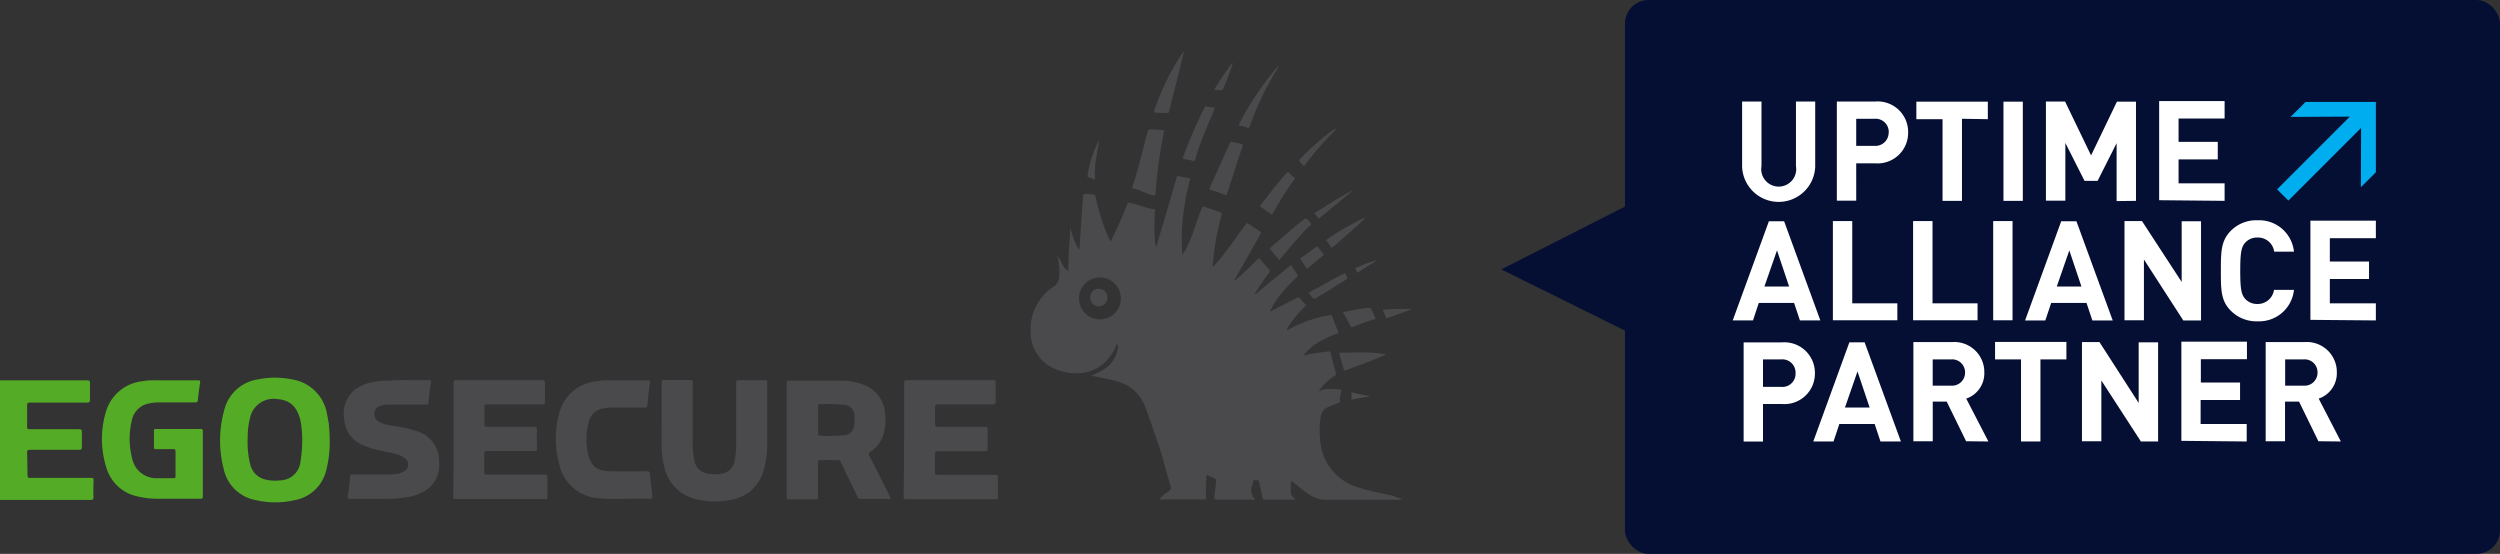 <svg xmlns="http://www.w3.org/2000/svg" xmlns:xlink="http://www.w3.org/1999/xlink" viewBox="0 0 428.56 94.95"><rect x="0" y="0" width="428.56" height="94.95" fill="#333333" stroke="none"/><defs><style>.cls-1{fill:none;}.cls-2{fill:#050f34;}.cls-3{fill:#00aeef;}.cls-4{fill:#fff;}.cls-5{clip-path:url(#clip-path);}.cls-6{fill:#54ab26;}.cls-7{fill:#4a4a4d;}.cls-8{fill:#4d4a4f;}.cls-9{fill:#4d4d4f;}</style><clipPath id="clip-path" transform="translate(0)"><rect class="cls-1" y="8.85" width="242" height="77.24"/></clipPath></defs><g id="Ebene_2" data-name="Ebene 2"><g id="Ebene_1-2" data-name="Ebene 1"><rect class="cls-2" x="278.56" width="150" height="94.95" rx="4.04"/><polygon class="cls-3" points="407.28 17.47 395.23 17.47 392.66 20.04 402.82 19.99 390.35 32.46 392.28 34.39 404.75 21.92 404.71 32.1 407.28 29.53 407.28 17.47"/><path class="cls-4" d="M397.28,63.86a2.22,2.22,0,0,1-2.41,2.25h-3.14v-4.5h3.14a2.21,2.21,0,0,1,2.41,2.25m4,11.82-3.8-7.35a4.59,4.59,0,0,0,3.11-4.47,5.15,5.15,0,0,0-5.53-5.22h-6.67v17h3.32v-6.8h2.4l3.32,6.8Zm-16.14,0v-3h-7.9V68.57H384v-3h-6.72v-4h7.9v-3H373.94v17Zm-15.19,0v-17h-3.33V69.07L359.9,58.64h-3v17h3.32V65.22L367,75.68ZM354.23,61.61v-3H342v3h4.45V75.68h3.33V61.61Zm-17.37,2.25a2.23,2.23,0,0,1-2.42,2.25h-3.13v-4.5h3.13a2.22,2.22,0,0,1,2.42,2.25m4,11.82-3.8-7.35a4.58,4.58,0,0,0,3.1-4.47,5.15,5.15,0,0,0-5.52-5.22H328v17h3.32v-6.8h2.39l3.33,6.8Zm-20.36-5.82h-4.23l2.15-6.19Zm5.36,5.82-6.22-17h-2.61l-6.19,17h3.47l1-3h6.05l1,3ZM307.8,64a2.25,2.25,0,0,1-2.47,2.32h-3.11V61.61h3.11A2.27,2.27,0,0,1,307.8,64m3.32,0a5.24,5.24,0,0,0-5.62-5.31h-6.6v17h3.32V69.26h3.28A5.23,5.23,0,0,0,311.12,64" transform="translate(0)"/><path class="cls-4" d="M407.28,54.93V52h-7.89V47.83h6.72v-3h-6.72v-4h7.89v-3H396.06v17Zm-14.09-5.24h-3.37A2.82,2.82,0,0,1,387,52.11a2.76,2.76,0,0,1-2.13-.89c-.62-.71-.84-1.55-.84-4.8s.22-4.09.84-4.81a2.76,2.76,0,0,1,2.13-.89,2.8,2.8,0,0,1,2.85,2.42h3.39A6,6,0,0,0,387,37.76a6.15,6.15,0,0,0-4.57,1.79c-1.7,1.7-1.72,3.61-1.72,6.87s0,5.16,1.72,6.86a6.16,6.16,0,0,0,4.57,1.8,6,6,0,0,0,6.24-5.39m-15.93,5.24v-17h-3.32V48.33L367.19,37.9h-3v17h3.33V44.48l6.75,10.45Zm-20.5-5.81h-4.23l2.15-6.2Zm5.36,5.81-6.22-17h-2.61l-6.19,17h3.47l1-3h6.06l1,3ZM345,37.9h-3.32v17H345Zm-6,17V52h-7.72V37.9h-3.33v17Zm-13.75,0V52h-7.73V37.9h-3.32v17ZM306.7,49.12h-4.24l2.16-6.2Zm5.35,5.81-6.21-17h-2.61l-6.2,17h3.47l1-3h6.05l1,3Z" transform="translate(0)"/><path class="cls-4" d="M381.35,34.43v-3h-7.89V27.32h6.72v-3h-6.72v-4h7.89v-3H370.13v17Zm-15.19,0v-17h-3.27l-4.43,9.21L354,17.4h-3.28v17h3.33V24.5L357.34,31h2.24l3.26-6.46v9.93Zm-19.4-17h-3.32v17h3.32Zm-6,3v-3H328.51v3H333V34.43h3.33V20.36Zm-17,2.35A2.26,2.26,0,0,1,321.31,25H318.2V20.36h3.11a2.27,2.27,0,0,1,2.47,2.35m3.32,0a5.23,5.23,0,0,0-5.62-5.31h-6.6v17h3.32V28h3.28a5.24,5.24,0,0,0,5.62-5.31m-15.93,5.88V17.4h-3.3V28.47a3,3,0,1,1-5.91,0V17.4h-3.32V28.59a6.27,6.27,0,0,0,12.53,0" transform="translate(0)"/><polygon class="cls-2" points="257.36 46.18 280.56 34.39 280.56 57.67 257.36 46.18"/><g class="cls-5"><path class="cls-6" d="M0,65.2h15c.35,0,.45.1.42.45,0,1,0,1.9,0,2.87,0,.38-.07.49-.48.49-3.26,0-6.55,0-9.81,0-.38,0-.48.07-.48.49,0,1.24,0,2.45,0,3.7,0,.31.07.38.39.38h8.51c.39,0,.49.11.49.49,0,.83,0,1.69,0,2.52,0,.39-.07.52-.49.52-2.8,0-5.61,0-8.45,0-.38,0-.48.1-.45.48,0,1.32.07,2.6.07,3.92,0,.34.11.41.42.41H15.45c.62,0,.62,0,.58.59,0,.9-.07,1.84,0,2.74,0,.34-.1.45-.45.45H0C0,78.77,0,72,0,65.2" transform="translate(0)"/><path class="cls-7" d="M155,75.31V65.58c0-.35.11-.42.45-.42h14.79c.35,0,.45.07.45.42,0,1.1,0,2.18,0,3.29,0,.34-.1.45-.45.45h-9.49c-.34,0-.48.07-.45.45,0,1,0,2,0,3,0,.32.11.39.38.39h8.18c.34,0,.48.06.45.45,0,1.1,0,2.18,0,3.29,0,.34-.07.45-.42.45-2.7,0-5.4,0-8.1,0-.45,0-.52.14-.52.52,0,1,0,2,0,3,0,.45.14.52.52.52h9.83c.35,0,.49.07.45.45,0,1.11,0,2.21,0,3.32,0,.28,0,.42-.38.42H155.28c-.31,0-.38-.11-.38-.38.07-3.4.07-6.65.07-9.94" transform="translate(0)"/><path class="cls-7" d="M77.75,75.31V65.58c0-.32.07-.42.41-.42H93c.32,0,.42.07.42.42,0,1.1,0,2.25,0,3.36,0,.34-.1.38-.42.38H83.49c-.34,0-.48.07-.45.45,0,1,0,2,0,3,0,.32.11.39.39.39H91.6c.34,0,.45.06.45.41q-.06,1.67,0,3.33c0,.34-.11.41-.45.41H83.46c-.35,0-.45.07-.45.42,0,1.07,0,2.14,0,3.25,0,.31.1.38.38.38h10c.39,0,.49.11.45.49,0,1.11,0,2.25,0,3.36,0,.24-.06.34-.31.34H78c-.35,0-.31-.17-.31-.41.07-3.33.07-6.62.07-9.87" transform="translate(0)"/><path class="cls-7" d="M113.42,71.53v-6c0-.28.07-.38.38-.38h4.57c.31,0,.38.07.38.38V75.9a12.83,12.83,0,0,0,.24,2.84,2.77,2.77,0,0,0,2.67,2.49,6.76,6.76,0,0,0,2,0A2.79,2.79,0,0,0,126,78.63a17.93,17.93,0,0,0,.21-3v-10c0-.35.07-.45.41-.45,1.53,0,3,0,4.54,0,.28,0,.35.07.35.35V76.17a16,16,0,0,1-.59,4.4,6.87,6.87,0,0,1-5.37,5.06,13.59,13.59,0,0,1-5.92,0,7.17,7.17,0,0,1-5.75-5.61,15.27,15.27,0,0,1-.48-4Z" transform="translate(0)"/><path class="cls-6" d="M34.77,79.5v5.61c0,.31-.07.38-.38.38-2.39,0-4.78,0-7.17,0a14.42,14.42,0,0,1-4-.48,7,7,0,0,1-4.92-4.64,16.25,16.25,0,0,1-.2-9.59,7.33,7.33,0,0,1,6.16-5.41,10.4,10.4,0,0,1,2.29-.17h7.41c.34,0,.38.1.34.42-.17,1-.27,1.94-.38,2.9,0,.35-.14.46-.48.46-2.08,0-4.12,0-6.2,0a8.5,8.5,0,0,0-1.66.17,3.68,3.68,0,0,0-3,3,13.41,13.41,0,0,0,.1,6.54,4.22,4.22,0,0,0,4.26,3.29c.94,0,1.87,0,2.77,0,.28,0,.42-.1.38-.41,0-1.39,0-2.81,0-4.19,0-.35-.1-.39-.41-.39H26.73c-.24,0-.34-.07-.34-.31V73.85c0-.24.07-.31.31-.31h7.76c.31,0,.31.17.31.38Z" transform="translate(0)"/><path class="cls-7" d="M69.57,65.16h4c.31,0,.34.07.31.38-.18,1.14-.31,2.29-.42,3.43,0,.31-.14.38-.41.38H66.8a4.43,4.43,0,0,0-1.62.24,1.36,1.36,0,0,0-1,1.22,1.47,1.47,0,0,0,.72,1.45,6.79,6.79,0,0,0,2.6.76,24.4,24.4,0,0,1,3.77.83,5.34,5.34,0,0,1,4,5.34,5.11,5.11,0,0,1-3,5.26,8.18,8.18,0,0,1-2.35.76,19.88,19.88,0,0,1-3.26.31H60c-.35,0-.42-.07-.39-.41.18-1.18.32-2.36.42-3.53,0-.28.17-.25.38-.25,1.63,0,3.26,0,4.85,0a14.67,14.67,0,0,0,2.73-.1,3,3,0,0,0,1.42-.52,1.29,1.29,0,0,0,.18-2,3.49,3.49,0,0,0-1.35-.76c-1.25-.42-2.6-.55-3.88-.9a10.66,10.66,0,0,1-2-.69A5.13,5.13,0,0,1,59,71.81a5.25,5.25,0,0,1,1.9-5.06,7.8,7.8,0,0,1,2.94-1.24,15.19,15.19,0,0,1,3.09-.28,23.88,23.88,0,0,1,2.66-.07" transform="translate(0)"/><path class="cls-7" d="M107.11,85.52c-1.31,0-2.91.07-4.46-.1a7.43,7.43,0,0,1-6.79-5.89,16.28,16.28,0,0,1,0-8.65,7.26,7.26,0,0,1,6.23-5.51,13.39,13.39,0,0,1,2.36-.17h6.61c.31,0,.38.07.35.38-.18,1.31-.31,2.63-.45,3.94,0,.28-.11.35-.42.35H105a7.82,7.82,0,0,0-1.52.14,3,3,0,0,0-2.57,2.35,11.63,11.63,0,0,0,0,5.86c.48,1.73,1.59,2.52,3.57,2.56,2.14.07,4.29,0,6.44,0,.34,0,.45.1.48.45.14,1.32.28,2.6.42,3.91,0,.28,0,.35-.31.35-1.35,0-2.77,0-4.44,0" transform="translate(0)"/><path class="cls-7" d="M197.78,22.22c.62,0,1.1.07,1.59.07.17,0,.21,0,.17.21a84.1,84.1,0,0,0-1.45,10.63c0,.38-.18.41-.49.34a8.88,8.88,0,0,1-1.83-.65,5.58,5.58,0,0,0-1.46-.49c-.24,0-.24-.14-.17-.35,1-3,1.73-6.19,2.56-9.31.11-.38.25-.56.63-.49a1.12,1.12,0,0,0,.45,0" transform="translate(0)"/><path class="cls-7" d="M211.11,24.33a12.51,12.51,0,0,1,1.66.35c.28.07.31.17.21.45-.83,2.53-1.66,5.05-2.46,7.58-.28.83-.28.8-1,.52s-1.31-.48-2-.69c-.2-.07-.24-.14-.14-.35,1.15-2.53,2.29-5.09,3.43-7.62.07-.17.14-.31.35-.24" transform="translate(0)"/><path class="cls-7" d="M208.3,18.44c-.83,2-1.69,3.95-2.42,5.93a28.78,28.78,0,0,0-1,3c-.07.21-.11.28-.35.21-.49-.14-1-.21-1.49-.31-.21,0-.31-.07-.21-.35a73.41,73.41,0,0,1,3.64-8.45.32.32,0,0,1,.45-.2c.41.1.86.13,1.38.2" transform="translate(0)"/><path class="cls-7" d="M202.94,8.89c-.28,1.17-.56,2.32-.83,3.49-.56,2.22-1.15,4.44-1.67,6.65-.07.31-.17.38-.48.35-.59-.07-1.21,0-1.84-.07-.24,0-.34-.07-.24-.35a40.08,40.08,0,0,1,4.85-9.9c.07-.07.1-.14.17-.21Z" transform="translate(0)"/><path class="cls-7" d="M219.32,44.63l-1.49-1.81c-.14-.17-.14-.27,0-.41,1.63-1.39,3.22-2.81,4.89-4.16l.93-.72a.24.24,0,0,1,.38,0c.24.28.62.52.69.83s-.41.49-.62.73c-1.7,1.76-3.22,3.63-4.81,5.51" transform="translate(0)"/><path class="cls-7" d="M218,36.76c-.07,0-.1-.07-.17-.1-.56-.38-1.11-.8-1.66-1.18-.18-.1-.18-.17-.07-.34,1.45-1.84,2.84-3.71,4.43-5.44.21-.21.35-.28.55,0s.49.49.76.73.14.21,0,.35a65.86,65.86,0,0,0-3.64,5.78c-.1.07-.14.21-.24.24" transform="translate(0)"/><path class="cls-7" d="M237.57,60.69a1.21,1.21,0,0,1-.35.25c-2.15.93-4.33,1.73-6.51,2.52-.24.11-.31,0-.38-.2-.21-.77-.42-1.53-.66-2.29-.14-.48-.14-.48.35-.52,1.63,0,3.25-.07,4.88,0,.9.07,1.77.14,2.67.27" transform="translate(0)"/><path class="cls-7" d="M219.11,11.41c.07.11,0,.14,0,.18a48.41,48.41,0,0,0-4.84,10c-.14.34-.25.38-.56.27a6.9,6.9,0,0,0-1.14-.31c-.17,0-.24-.07-.14-.28A47.56,47.56,0,0,1,219,11.45s.07,0,.11,0" transform="translate(0)"/><path class="cls-7" d="M230.19,53.53c1.49-.28,2.91-.63,4.36-.77.32,0,.49,0,.59.31s.38.91.59,1.32c.07.17.14.28-.14.35a36.19,36.19,0,0,0-3.7,1.31c-.11,0-.21.11-.31-.07-.45-.79-.9-1.62-1.39-2.45" transform="translate(0)"/><path class="cls-7" d="M224.27,50.17c2.08-1,4-2.25,6-3.22.28-.14.38-.11.49.17.27.66.27.66-.32,1-1.62,1-3.22,2-4.88,3-.24.13-.38.13-.55-.07s-.49-.59-.73-.9" transform="translate(0)"/><path class="cls-7" d="M234,37.42c-.56.56-1.11,1.08-1.67,1.56-1.24,1.11-2.52,2.22-3.77,3.32-.21.21-.35.21-.49-.06s-.41-.59-.62-.87c-.1-.1-.14-.21,0-.31a45.74,45.74,0,0,1,6.4-3.71Z" transform="translate(0)"/><path class="cls-7" d="M224.06,46a.17.17,0,0,1-.17-.13L223,44.52c-.1-.17-.1-.24.07-.35.87-.62,1.7-1.21,2.53-1.83.17-.1.24-.1.38.07.28.38.56.73.83,1.07.11.14.11.21,0,.31L224.17,46l-.11.06" transform="translate(0)"/><path class="cls-7" d="M229,22.22a48.27,48.27,0,0,0-5.23,6c-.17.24-.27.28-.52,0-.69-.72-.69-.69,0-1.38a48.64,48.64,0,0,1,4.64-4.09,7.2,7.2,0,0,1,1-.66c.07,0,.11,0,.07.11" transform="translate(0)"/><path class="cls-7" d="M232,32.57c-1.9,1.6-3.81,3.15-5.71,4.75-.18.14-.24.1-.35,0a3.41,3.41,0,0,0-.45-.48c-.21-.21-.17-.31.07-.45,1.73-1.08,3.46-2.18,5.23-3.19l1.14-.62s0,0,.07,0" transform="translate(0)"/><path class="cls-7" d="M188.39,24.33c-.17,1-.34,2-.52,3a14.09,14.09,0,0,0-.17,3c0,.45,0,.49-.45.31a2.82,2.82,0,0,0-.69-.27c-.25,0-.11-.21-.11-.31a18.51,18.51,0,0,1,1.87-5.89c.14,0,.07.07.07.17" transform="translate(0)"/><path class="cls-7" d="M242,53c-1.39.58-2.77,1-4.16,1.52-.17.07-.2,0-.27-.14-.14-.35-.28-.73-.45-1.07-.07-.14-.07-.24.14-.24A41.76,41.76,0,0,1,242,53" transform="translate(0)"/><path class="cls-7" d="M208.13,15.4a48.94,48.94,0,0,1,3.12-4.61c.1.14,0,.24,0,.35-.45,1.35-1,2.7-1.52,4a.41.41,0,0,1-.45.32,7.12,7.12,0,0,1-1.11-.07" transform="translate(0)"/><path class="cls-8" d="M235.9,44.73c-1,.62-2,1.25-3,1.9-.21.14-.28.11-.34-.1a2,2,0,0,0-.14-.35c-.11-.17,0-.24.14-.31a21.92,21.92,0,0,1,3.29-1.21c.06,0,.1,0,.06.07" transform="translate(0)"/><path class="cls-9" d="M231.68,68.49V67.24a25.43,25.43,0,0,0,3.26.66c-1.08.2-2.12.41-3.26.59" transform="translate(0)"/><path class="cls-7" d="M188.29,54.74a3.59,3.59,0,0,1,.24-7.17,3.59,3.59,0,1,1-.24,7.17m50.84,30.33c-2.12-.48-4.23-.83-6.31-1.52a9.11,9.11,0,0,1-6.27-6.48,16.35,16.35,0,0,1-.17-5.5,2,2,0,0,1,1.35-1.8c.59-.25,1.18-.49,1.77-.76.1,0,.24,0,.21-.18a4.2,4.2,0,0,1,.24-1.76c0-.14,0-.28-.17-.28a19.21,19.21,0,0,0-2.39-.11,6.6,6.6,0,0,0-1.32.39,4.81,4.81,0,0,1,.52-.73,10.53,10.53,0,0,1,2.22-1.94c.1-.07.27-.1.2-.35-.31-1.21-.62-2.39-.93-3.6,0-.17-.11-.21-.28-.21-.86.11-1.76.21-2.63.35-.55.07-1.11.24-1.77.38a10,10,0,0,1,1.8-1.77,16.19,16.19,0,0,1,4-2c.24-.1.28-.17.17-.41-.34-.84-.69-1.7-1-2.57-.1-.24-.21-.24-.45-.2a22.12,22.12,0,0,0-7,2.45c-.1.07-.2.18-.34,0a1.22,1.22,0,0,1,.14-.28,19.39,19.39,0,0,1,3-3.67c.18-.17.18-.24,0-.41a5.76,5.76,0,0,1-.83-.94c-.17-.21-.31-.21-.55-.1-1.32.65-2.6,1.31-3.91,2l-.73.35a10.25,10.25,0,0,1,1-1.84,26,26,0,0,1,3.54-4c.27-.24.27-.41.06-.69s-.55-.76-.79-1.18c-.18-.27-.28-.24-.49-.07-1.83,1.53-3.67,3-5.5,4.54a.57.57,0,0,1-.45.24,42,42,0,0,1,2.46-3.63.42.42,0,0,0,0-.63c-.48-.52-1-1.07-1.42-1.62-.21-.28-.35-.32-.62,0-1.15,1.14-2.32,2.29-3.54,3.33-.1.1-.2.27-.41.2,1.59-2.66,3.05-5.33,4.57-8,.1-.2,0-.27-.1-.38-.66-.45-1.35-.9-2-1.35-.2-.17-.31-.07-.45.11-.69.93-1.38,1.83-2,2.77a52.17,52.17,0,0,1-3.26,4.15c-.1.11-.24.31-.38.25s0-.28,0-.42v0a45.08,45.08,0,0,1,1.49-8.32c.07-.31,0-.41-.28-.52l-2.39-.83c-.59-.2-.59-.2-.8.35-.06.21-.17.42-.24.62-.69,1.77-1.18,3.64-2,5.37a9.91,9.91,0,0,1-1,1.8,32,32,0,0,1,.14-6.86,43.65,43.65,0,0,1,1.14-5.95c.07-.24,0-.31-.24-.35a11.72,11.72,0,0,1-1.53-.28c-.38-.1-.48,0-.55.35-.9,3.15-1.83,6.3-2.77,9.42-.24.8-.45,1.56-.69,2.36a4.3,4.3,0,0,1-.21-1.15,35,35,0,0,1,0-5c0-.24,0-.38-.31-.38a5,5,0,0,1-1.28-.28c-.9-.24-1.76-.59-2.7-.79-.28-.07-.38,0-.48.27-.45,1.25-1,2.46-1.53,3.67-.41.87-.83,1.74-1.24,2.67a6.83,6.83,0,0,1-.84-1.63,37.2,37.2,0,0,1-1.8-6c-.07-.28-.14-.42-.48-.42a6.27,6.27,0,0,1-1.14-.1c-.39,0-.49.1-.52.45-.21,2.49-.35,5-.52,7.44,0,.56-.07,1.08-.14,1.74a10.22,10.22,0,0,1-1.49-3.95c-.21,2.49-.38,5-.38,7.55-1.08-.56-1.11-1.77-1.87-2.53,0,.17.07.31.1.48a11,11,0,0,1,.21,3,2.15,2.15,0,0,1-.9,1.69,8.76,8.76,0,0,0-4,7.87,6.75,6.75,0,0,0,3.71,6.06,9.23,9.23,0,0,0,4.88.93A6.62,6.62,0,0,0,190,61.46a8.81,8.81,0,0,0,1.49-2.6,1.51,1.51,0,0,1,.1,1,5.06,5.06,0,0,1-2.53,3.56,8.85,8.85,0,0,1-1.9.94c0,.1.14.1.21.1,1.28.25,2.56.49,3.84.84a7,7,0,0,1,5.13,4.53c.83,2.22,1.59,4.43,2.35,6.69.69,2,1.14,4.08,1.77,6.09.34,1.14.59,1.18-.69,2a4,4,0,0,0-1,1h7.72c.24,0,.31-.1.31-.31a11,11,0,0,1-.1-1.14c.1-.73.07-1.42.1-2.15s0-.62.55-.38c.14.07.28.11.42.17.73.32.73.32.66,1.11s-.18,1.53-.28,2.32c0,.28,0,.42.35.42.69,0,1.42,0,2.11,0h4.57a2.36,2.36,0,0,1-.48-2.6,1.36,1.36,0,0,0,.07-.38c0-.52.45-.28.69-.35s.31.11.38.32c.21.9.41,1.76.59,2.66.07.28.17.35.45.35h5.19a5.4,5.4,0,0,0-.41-.45.92.92,0,0,1-.38-.59,14.22,14.22,0,0,1,.07-2.15,1.84,1.84,0,0,1,.62.45c.8.63,1.59,1.28,2.46,1.87a5.28,5.28,0,0,0,3,.9c3.87,0,7.75,0,11.63,0,.42,0,.83,0,1.25-.07v-.1c-.45-.14-.8-.25-1.14-.32" transform="translate(0)"/><path class="cls-7" d="M146.42,73a1.86,1.86,0,0,1-1.8,1.63,27.5,27.5,0,0,1-3.74.07c-.63,0-.63,0-.63-.62V69.59c0-.13,0-.31.21-.31a35.65,35.65,0,0,1,4.26.11,1.9,1.9,0,0,1,1.77,1.9,7.55,7.55,0,0,1-.07,1.73m6.13,12.09c-1.18-2.32-2.32-4.68-3.53-7-.14-.27-.14-.41.13-.62a5.48,5.48,0,0,0,2.29-3,8.71,8.71,0,0,0,.31-3.29,5.73,5.73,0,0,0-4.05-5.37,10.51,10.51,0,0,0-3.43-.58c-3,0-6,0-9,0-.34,0-.41.1-.41.45v19.5c0,.34.1.45.45.41,1.49,0,3,0,4.5,0,.31,0,.41-.07.41-.41V79.29c0-.35.11-.42.42-.42,1,0,2,0,3,0a.45.45,0,0,1,.45.28l2.91,6a.54.54,0,0,0,.62.38c1.56,0,3.12,0,4.71,0,.42,0,.42,0,.21-.38" transform="translate(0)"/><path class="cls-6" d="M51.5,79.15a3.53,3.53,0,0,1-3.43,3.19,7.24,7.24,0,0,1-2.46-.11,3.46,3.46,0,0,1-2.67-2.45,15.54,15.54,0,0,1-.48-4.71,13.3,13.3,0,0,1,.38-3.33,4.13,4.13,0,0,1,4.74-3.32c2.12.14,3.4,1.35,3.92,3.67.07.31.13.66.17,1a23.08,23.08,0,0,1,.14,2.7,23.73,23.73,0,0,1-.31,3.39m4.81-6.79c-.07-.45-.14-.9-.24-1.35a7.2,7.2,0,0,0-6-6,14.79,14.79,0,0,0-5.89,0,7,7,0,0,0-5.74,5.27,19.42,19.42,0,0,0-.07,10.18,6.87,6.87,0,0,0,5.57,5.26,14.6,14.6,0,0,0,6.51,0,6.81,6.81,0,0,0,5.47-5.12,19.22,19.22,0,0,0,.59-5.51c0-.66-.07-1.7-.17-2.74" transform="translate(0)"/><path class="cls-7" d="M188.36,49.51A1.49,1.49,0,0,1,189.85,51a1.54,1.54,0,0,1-1.49,1.53,1.5,1.5,0,0,1-1.46-1.49,1.47,1.47,0,0,1,1.46-1.56" transform="translate(0)"/></g></g></g></svg>